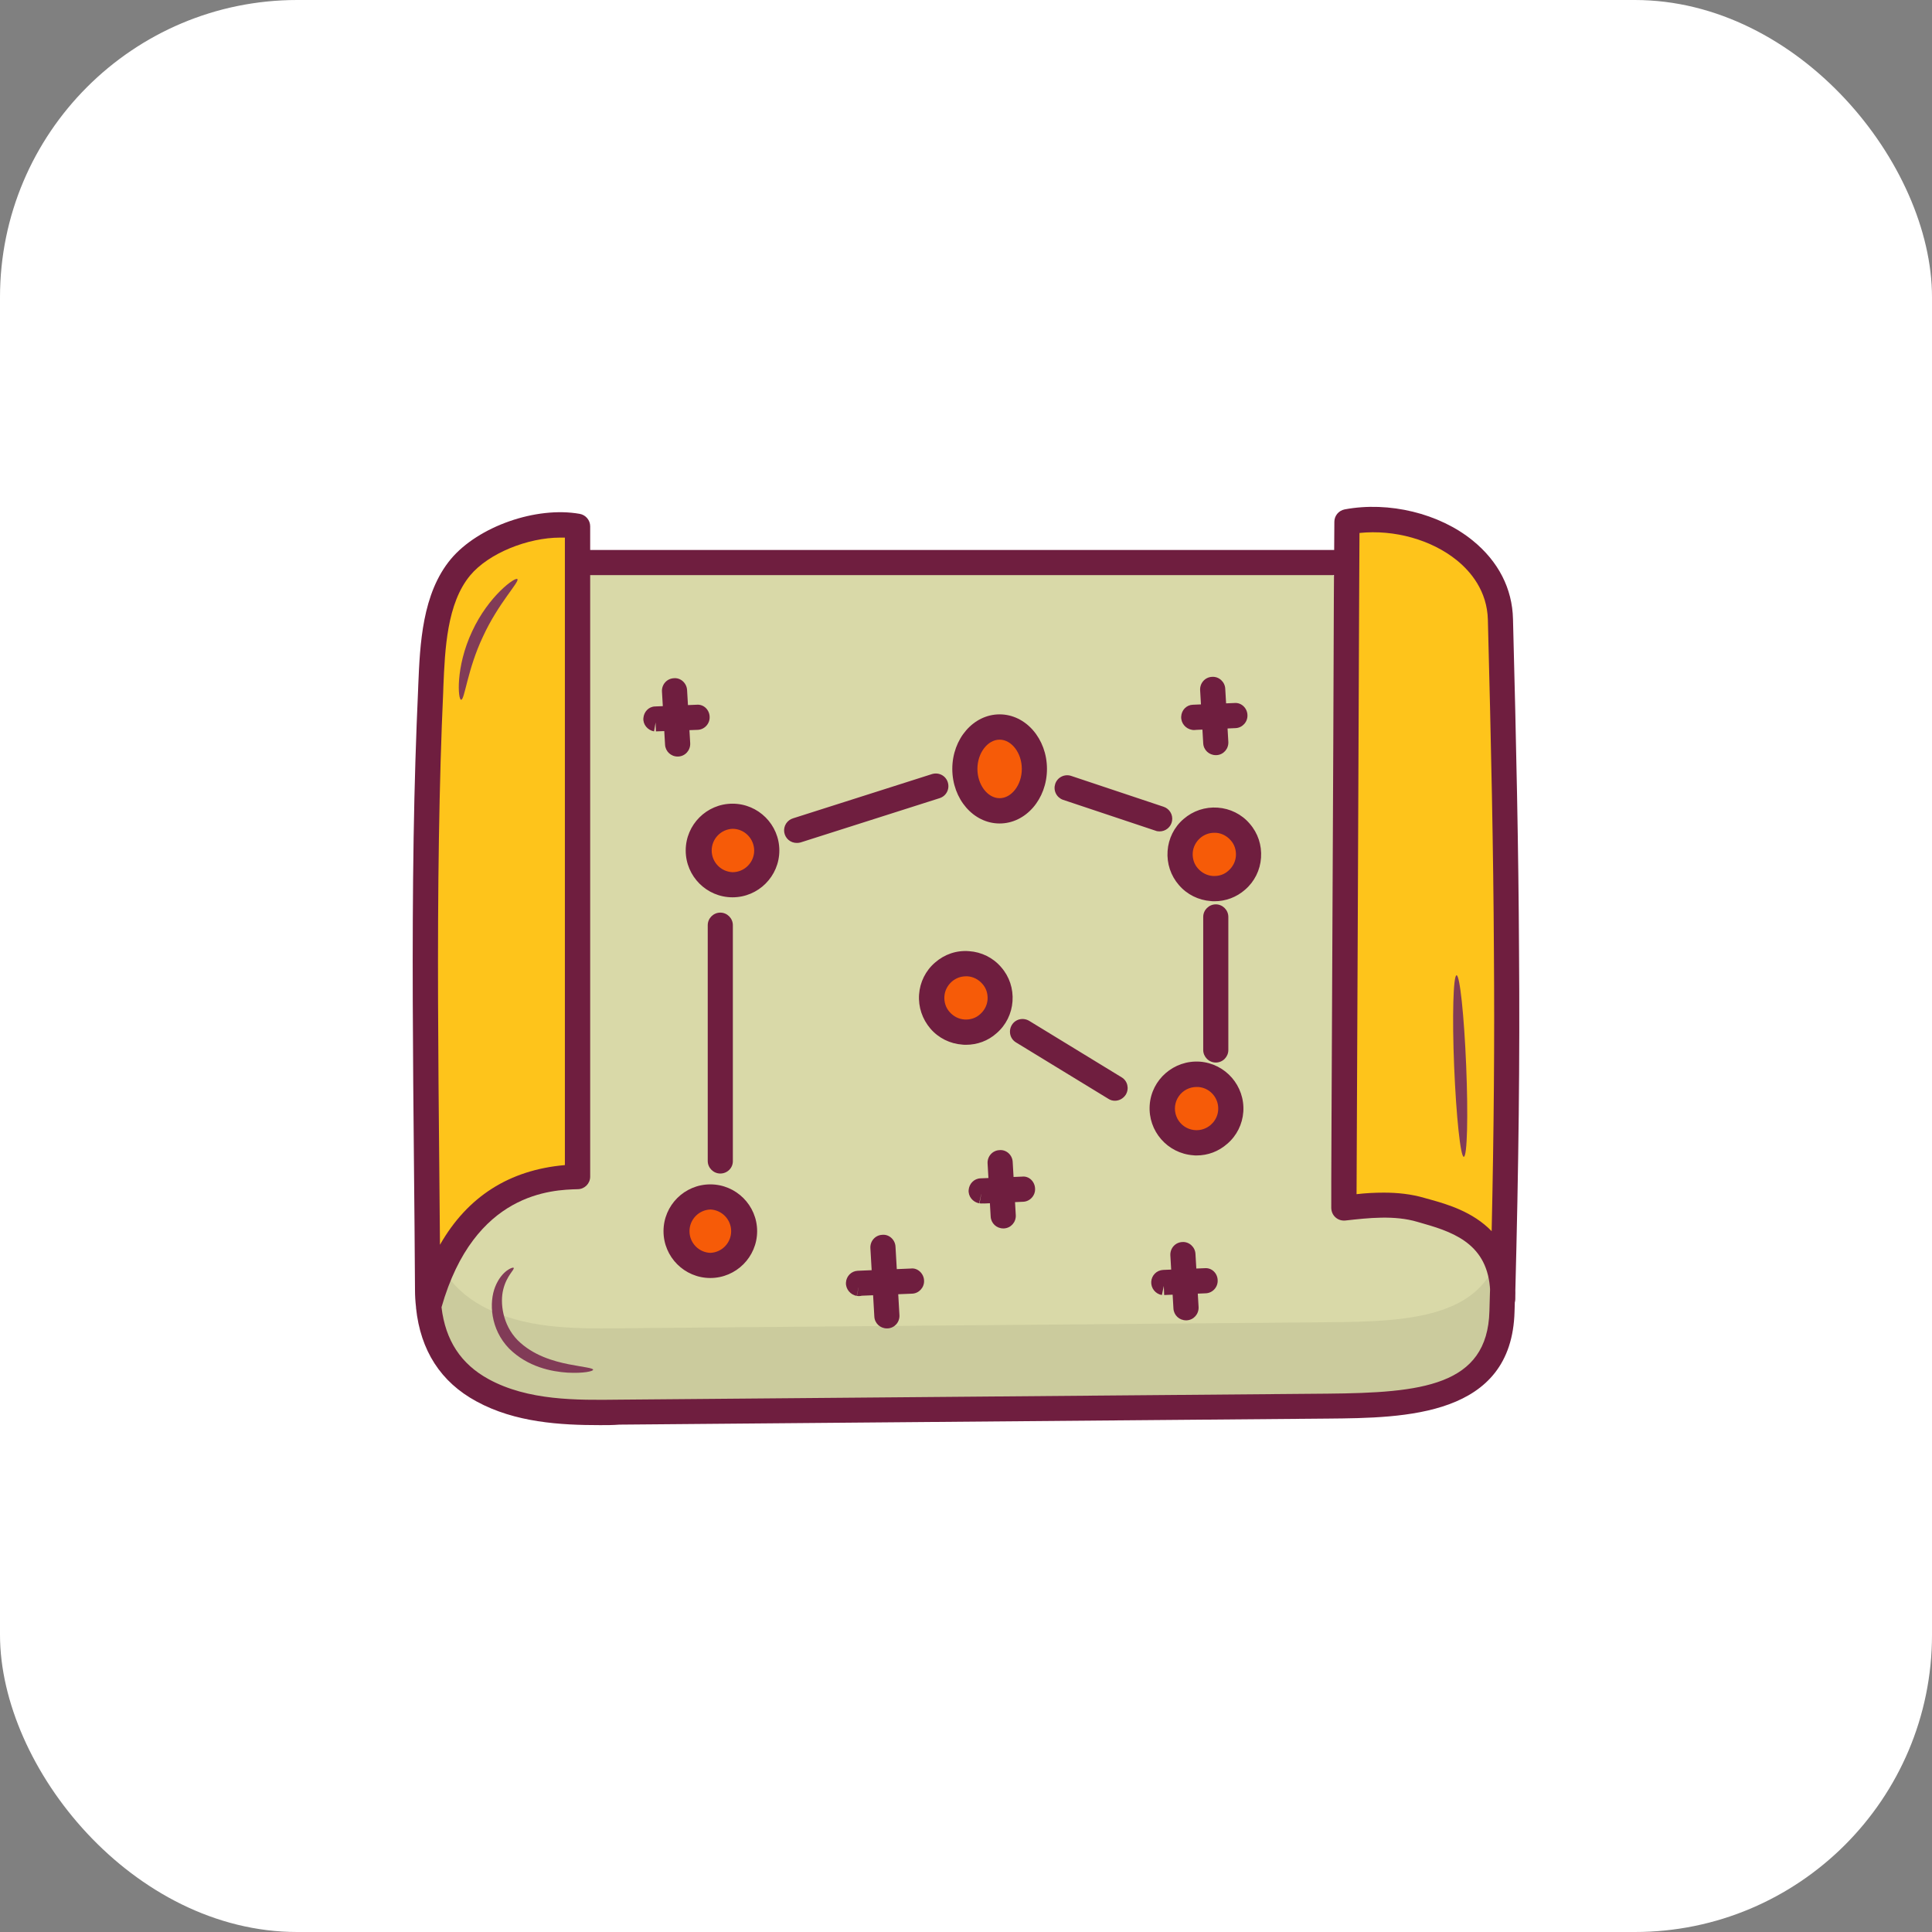 <svg width="65" height="65" viewBox="0 0 65 65" fill="none" xmlns="http://www.w3.org/2000/svg">
<rect x="0" y="0" width="65" height="65" fill="#808080" stroke="none"/>
<rect width="65" height="65" rx="10" fill="white"/>
<path d="M50.55 43.419V43.524L50.533 44.132C50.452 47.2 47.475 47.287 44.661 47.316C36.717 47.386 28.773 47.449 20.829 47.519C19.254 47.536 17.61 47.531 16.232 46.778C15.068 46.147 14.541 45.151 14.414 43.952C14.396 43.773 14.385 43.587 14.385 43.391C14.356 38.324 14.263 33.252 14.338 28.191C15.137 25.661 16.214 23.229 17.633 21.133C18.142 20.375 18.745 19.865 19.428 19.535C21.229 18.626 23.504 18.933 25.681 18.933H40.44C41.546 18.933 43.834 18.493 44.696 19.205C44.905 19.379 45.102 19.645 45.293 19.958C45.889 20.959 46.358 22.477 46.758 23.281C47.464 24.712 48.164 26.153 48.836 27.607C49.473 28.996 50.093 30.409 50.672 31.833C50.701 35.551 50.66 39.065 50.55 43.419Z" fill="#D9D9A8"/>
<path d="M50.556 40.281C50.556 40.385 50.55 40.484 50.55 40.588V40.692L50.533 41.3C50.452 44.369 47.475 44.462 44.661 44.485C36.717 44.554 28.773 44.618 20.829 44.688C19.254 44.705 17.61 44.699 16.232 43.946C15.068 43.315 14.541 42.319 14.414 41.121C14.396 40.941 14.385 40.756 14.385 40.559V40.281H14.362C14.373 41.318 14.379 42.354 14.385 43.391C14.385 43.582 14.396 43.767 14.414 43.952C14.535 45.151 15.062 46.147 16.232 46.778C17.61 47.531 19.26 47.536 20.829 47.519C28.773 47.455 36.717 47.386 44.661 47.316C47.47 47.287 50.452 47.195 50.533 44.126L50.55 43.518V43.414C50.579 42.319 50.602 41.283 50.62 40.275H50.556V40.281Z" fill="black" fill-opacity="0.063"/>
<path d="M50.469 20.681C50.568 24.491 50.654 28.301 50.678 32.117C50.689 33.785 50.683 35.452 50.666 37.126C50.654 38.486 51.077 40.71 50.683 41.96C50.307 43.147 49.624 41.48 49.398 41.254C48.981 40.825 48.344 40.721 47.788 40.547C46.955 40.293 46.063 40.391 45.194 40.484C45.183 39.76 45.298 17.404 45.298 17.404C47.626 16.964 50.411 18.325 50.469 20.681ZM14.576 21.237C14.483 24.955 14.142 28.556 14.147 32.273C14.153 34.19 14.165 36.101 14.182 38.017C14.194 39.499 13.754 41.706 14.524 43.032C15.068 42.157 15.618 41.271 16.377 40.576C17.048 39.963 17.737 39.731 18.588 39.488C19.492 39.227 19.277 38.845 19.295 37.884C19.318 35.921 19.347 33.964 19.37 32.001C19.416 28.081 19.457 24.155 19.434 20.236C19.428 19.442 19.428 18.643 19.422 17.85C17.106 17.404 14.64 18.881 14.576 21.237Z" fill="#FEC41B"/>
<path d="M23.898 42.574C24.535 42.574 25.05 42.058 25.05 41.422C25.05 40.785 24.535 40.27 23.898 40.27C23.262 40.27 22.746 40.785 22.746 41.422C22.746 42.058 23.262 42.574 23.898 42.574Z" fill="#F65B08"/>
<path d="M24.645 29.766C25.281 29.766 25.797 29.25 25.797 28.614C25.797 27.978 25.281 27.462 24.645 27.462C24.009 27.462 23.493 27.978 23.493 28.614C23.493 29.25 24.009 29.766 24.645 29.766Z" fill="#F65B08"/>
<path d="M33.631 27.288C34.277 27.288 34.801 26.655 34.801 25.875C34.801 25.095 34.277 24.462 33.631 24.462C32.985 24.462 32.462 25.095 32.462 25.875C32.462 26.655 32.985 27.288 33.631 27.288Z" fill="#F65B08"/>
<path d="M40.852 29.899C41.488 29.899 42.004 29.384 42.004 28.747C42.004 28.111 41.488 27.595 40.852 27.595C40.215 27.595 39.7 28.111 39.7 28.747C39.7 29.384 40.215 29.899 40.852 29.899Z" fill="#F65B08"/>
<path d="M40.255 38.452C40.892 38.452 41.407 37.936 41.407 37.299C41.407 36.663 40.892 36.147 40.255 36.147C39.619 36.147 39.103 36.663 39.103 37.299C39.103 37.936 39.619 38.452 40.255 38.452Z" fill="#F65B08"/>
<path d="M32.496 34.728C33.133 34.728 33.649 34.213 33.649 33.576C33.649 32.94 33.133 32.424 32.496 32.424C31.86 32.424 31.344 32.94 31.344 33.576C31.344 34.213 31.86 34.728 32.496 34.728Z" fill="#F65B08"/>
<path d="M20.192 47.947C18.86 47.947 17.332 47.861 16.029 47.148C14.831 46.5 14.147 45.44 13.997 44.004V43.981C13.974 43.79 13.962 43.593 13.962 43.391C13.956 41.978 13.939 40.559 13.927 39.146C13.893 35.551 13.858 31.833 13.916 28.186C13.945 26.373 13.997 24.752 14.066 23.218L14.072 23.055C14.13 21.677 14.2 19.969 15.172 18.805C16.093 17.711 18.038 17.028 19.503 17.288C19.706 17.323 19.856 17.503 19.856 17.705V39.586C19.856 39.818 19.671 40.003 19.445 40.009C18.583 40.032 15.96 40.102 14.854 43.981C14.987 45.099 15.508 45.892 16.44 46.401C17.766 47.125 19.393 47.108 20.829 47.09L44.661 46.888C47.811 46.859 50.046 46.639 50.11 44.108L50.127 43.501C50.133 43.269 50.324 43.095 50.562 43.089C50.793 43.095 50.979 43.292 50.973 43.524L50.955 44.126C50.863 47.664 47.279 47.704 44.667 47.727L20.835 47.93C20.627 47.947 20.412 47.947 20.192 47.947ZM18.849 18.087C17.755 18.087 16.44 18.614 15.821 19.356C15.033 20.299 14.97 21.851 14.917 23.096L14.912 23.258C14.842 24.781 14.796 26.396 14.767 28.203C14.709 31.845 14.744 35.556 14.778 39.146C14.784 40.055 14.796 40.97 14.802 41.879C15.728 40.258 17.135 39.361 19.005 39.198V18.087H18.849Z" fill="#6F1E3F"/>
<path d="M50.562 44.108C50.33 44.108 50.139 43.917 50.139 43.686V43.582C50.133 41.943 49.033 41.491 47.91 41.173L47.69 41.109C46.914 40.878 46.039 40.976 45.264 41.063C45.142 41.074 45.026 41.04 44.934 40.959C44.841 40.878 44.795 40.768 44.789 40.646C44.783 40.328 44.806 35.979 44.829 30.942C44.847 26.987 44.87 22.737 44.876 20.114L44.893 17.555C44.893 17.352 45.038 17.178 45.24 17.138C46.728 16.86 48.425 17.271 49.548 18.186C50.411 18.887 50.88 19.801 50.903 20.826C51.013 25.07 51.089 28.591 51.106 31.99C51.135 35.684 51.094 39.152 50.978 43.587V43.686C50.984 43.923 50.793 44.108 50.562 44.108ZM46.561 40.125C47.012 40.125 47.475 40.171 47.927 40.304L48.136 40.362C48.674 40.513 49.548 40.762 50.185 41.422C50.261 37.983 50.284 35.07 50.261 32.001C50.243 28.614 50.168 25.094 50.058 20.855C50.035 19.882 49.479 19.228 49.016 18.852C48.159 18.157 46.908 17.81 45.738 17.931L45.727 20.126L45.681 30.953L45.64 40.177C45.929 40.142 46.242 40.125 46.561 40.125ZM23.898 42.997C23.029 42.997 22.323 42.29 22.323 41.422C22.323 40.553 23.029 39.847 23.898 39.847C24.766 39.847 25.473 40.553 25.473 41.422C25.473 42.29 24.766 42.997 23.898 42.997ZM23.898 40.692C23.709 40.7 23.531 40.78 23.401 40.916C23.27 41.052 23.197 41.233 23.197 41.422C23.197 41.611 23.27 41.792 23.401 41.928C23.531 42.064 23.709 42.144 23.898 42.151C24.086 42.144 24.265 42.064 24.395 41.928C24.526 41.792 24.599 41.611 24.599 41.422C24.599 41.233 24.526 41.052 24.395 40.916C24.265 40.78 24.086 40.7 23.898 40.692ZM24.645 30.189C23.776 30.189 23.07 29.483 23.07 28.614C23.07 27.745 23.776 27.039 24.645 27.039C25.513 27.039 26.22 27.745 26.22 28.614C26.22 29.483 25.513 30.189 24.645 30.189ZM24.645 27.884C24.456 27.892 24.278 27.972 24.148 28.108C24.017 28.244 23.944 28.425 23.944 28.614C23.944 28.803 24.017 28.984 24.148 29.12C24.278 29.256 24.456 29.336 24.645 29.344C25.044 29.344 25.374 29.019 25.374 28.614C25.369 28.209 25.044 27.884 24.645 27.884ZM33.631 27.705C32.751 27.705 32.039 26.883 32.039 25.869C32.039 24.856 32.751 24.034 33.631 24.034C34.511 24.034 35.224 24.856 35.224 25.869C35.224 26.883 34.511 27.705 33.631 27.705ZM33.631 24.885C33.226 24.885 32.884 25.337 32.884 25.869C32.884 26.402 33.226 26.854 33.631 26.854C34.036 26.854 34.378 26.402 34.378 25.869C34.378 25.337 34.036 24.885 33.631 24.885ZM40.857 30.322C40.817 30.322 40.782 30.322 40.742 30.316C40.325 30.287 39.937 30.096 39.664 29.778C39.528 29.622 39.424 29.44 39.358 29.243C39.293 29.046 39.267 28.838 39.282 28.631C39.311 28.215 39.502 27.826 39.821 27.554C39.977 27.418 40.159 27.314 40.356 27.248C40.553 27.183 40.76 27.157 40.967 27.172C41.384 27.201 41.772 27.392 42.044 27.711C42.322 28.029 42.455 28.434 42.426 28.857C42.398 29.274 42.206 29.662 41.888 29.934C41.598 30.189 41.234 30.322 40.857 30.322ZM40.852 28.018C40.678 28.018 40.51 28.081 40.377 28.197C40.232 28.325 40.139 28.504 40.128 28.695C40.116 28.886 40.174 29.077 40.307 29.222C40.435 29.367 40.614 29.459 40.805 29.471C41.002 29.483 41.187 29.425 41.332 29.291C41.477 29.164 41.569 28.985 41.581 28.794C41.593 28.602 41.535 28.411 41.402 28.267C41.274 28.122 41.095 28.029 40.904 28.018C40.886 28.023 40.869 28.018 40.852 28.018ZM40.255 38.874C40.22 38.874 40.18 38.874 40.145 38.868C39.277 38.805 38.622 38.052 38.68 37.183C38.738 36.315 39.497 35.661 40.365 35.718C41.234 35.782 41.888 36.535 41.83 37.404C41.801 37.82 41.61 38.208 41.292 38.48C40.996 38.741 40.637 38.874 40.255 38.874ZM40.255 36.57C40.138 36.57 40.022 36.599 39.918 36.653C39.814 36.708 39.724 36.787 39.658 36.884C39.591 36.98 39.548 37.092 39.534 37.209C39.52 37.325 39.534 37.444 39.576 37.554C39.617 37.664 39.685 37.762 39.772 37.84C39.86 37.918 39.966 37.974 40.08 38.002C40.194 38.031 40.313 38.031 40.427 38.004C40.541 37.976 40.647 37.921 40.736 37.843C40.844 37.749 40.923 37.624 40.961 37.486C40.998 37.347 40.994 37.2 40.948 37.063C40.902 36.927 40.817 36.807 40.703 36.719C40.589 36.631 40.451 36.579 40.307 36.57C40.29 36.575 40.273 36.57 40.255 36.57ZM32.496 35.151C32.462 35.151 32.421 35.151 32.38 35.145C31.964 35.116 31.576 34.925 31.303 34.607C31.031 34.288 30.892 33.883 30.921 33.46C30.95 33.044 31.141 32.656 31.46 32.383C31.778 32.105 32.184 31.966 32.606 32.001C33.023 32.03 33.411 32.221 33.683 32.54C33.961 32.858 34.094 33.264 34.065 33.686C34.036 34.103 33.845 34.491 33.527 34.763C33.243 35.018 32.879 35.151 32.496 35.151ZM32.496 32.847C32.323 32.847 32.155 32.91 32.022 33.026C31.877 33.154 31.784 33.333 31.773 33.524C31.761 33.715 31.819 33.906 31.952 34.051C32.079 34.196 32.259 34.288 32.45 34.3C32.641 34.312 32.832 34.254 32.977 34.12C33.122 33.993 33.214 33.814 33.226 33.623C33.237 33.431 33.18 33.24 33.046 33.096C32.919 32.951 32.739 32.858 32.548 32.847H32.496ZM24.234 39.482C24.002 39.482 23.811 39.291 23.811 39.059V31.127C23.811 30.895 24.002 30.704 24.234 30.704C24.465 30.704 24.656 30.895 24.656 31.127V39.059C24.662 39.291 24.471 39.482 24.234 39.482ZM26.81 28.359C26.708 28.361 26.609 28.326 26.53 28.26C26.452 28.194 26.401 28.102 26.385 28.001C26.369 27.9 26.391 27.797 26.446 27.71C26.501 27.624 26.585 27.56 26.683 27.531L31.356 26.043C31.581 25.974 31.819 26.095 31.888 26.321C31.958 26.547 31.836 26.784 31.61 26.854L26.938 28.342C26.896 28.354 26.853 28.36 26.81 28.359ZM39.01 27.971C38.964 27.971 38.918 27.965 38.877 27.948L35.756 26.906C35.653 26.867 35.568 26.79 35.521 26.69C35.473 26.59 35.467 26.476 35.502 26.372C35.537 26.267 35.612 26.18 35.71 26.13C35.809 26.079 35.923 26.069 36.028 26.101L39.149 27.143C39.245 27.175 39.327 27.241 39.379 27.328C39.431 27.414 39.45 27.517 39.433 27.617C39.417 27.716 39.365 27.807 39.287 27.872C39.21 27.937 39.111 27.972 39.01 27.971ZM40.904 35.748C40.672 35.748 40.481 35.556 40.481 35.325V30.849C40.481 30.617 40.672 30.426 40.904 30.426C41.135 30.426 41.326 30.617 41.326 30.849V35.325C41.326 35.556 41.141 35.748 40.904 35.748ZM37.511 37.033C37.432 37.034 37.356 37.012 37.291 36.969L34.181 35.07C33.979 34.948 33.921 34.688 34.042 34.485C34.164 34.283 34.424 34.225 34.627 34.346L37.736 36.245C37.939 36.367 37.997 36.628 37.875 36.83C37.788 36.963 37.65 37.033 37.511 37.033ZM28.906 43.605C28.883 43.605 28.854 43.605 28.831 43.599L28.883 43.327V43.315L28.825 43.599C28.611 43.564 28.449 43.367 28.461 43.153C28.472 42.939 28.64 42.765 28.854 42.754L30.649 42.678C30.875 42.649 31.084 42.852 31.089 43.084C31.101 43.315 30.916 43.518 30.684 43.524L28.993 43.593C28.97 43.599 28.941 43.605 28.906 43.605Z" fill="#6F1E3F"/>
<path d="M29.839 44.693C29.613 44.693 29.427 44.52 29.416 44.294L29.283 41.989C29.271 41.758 29.445 41.555 29.682 41.544C29.914 41.52 30.117 41.711 30.128 41.943L30.261 44.248C30.273 44.479 30.099 44.682 29.862 44.693H29.839ZM33.029 40.49C33.006 40.49 32.977 40.49 32.954 40.484L33.012 40.183V40.171L32.942 40.484C32.728 40.443 32.572 40.252 32.589 40.038C32.606 39.824 32.774 39.65 32.989 39.644L34.384 39.586C34.627 39.557 34.818 39.76 34.824 39.992C34.836 40.223 34.65 40.426 34.419 40.432L33.116 40.49C33.087 40.484 33.058 40.49 33.029 40.49Z" fill="#6F1E3F"/>
<path d="M33.753 41.329C33.527 41.329 33.342 41.156 33.33 40.93L33.226 39.141C33.214 38.909 33.388 38.706 33.625 38.695C33.857 38.672 34.06 38.857 34.071 39.094L34.175 40.883C34.187 41.115 34.013 41.318 33.776 41.329H33.753ZM39.167 43.57L39.155 43.269V43.263L39.091 43.57C38.987 43.553 38.893 43.498 38.827 43.416C38.76 43.334 38.727 43.23 38.732 43.124C38.744 42.91 38.912 42.736 39.132 42.725L40.527 42.667C40.77 42.644 40.962 42.84 40.967 43.072C40.979 43.304 40.794 43.506 40.562 43.512L39.167 43.57Z" fill="#6F1E3F"/>
<path d="M39.902 44.421C39.676 44.421 39.491 44.248 39.479 44.022L39.375 42.233C39.364 42.001 39.537 41.798 39.775 41.787C40.006 41.769 40.209 41.955 40.22 42.186L40.325 43.975C40.336 44.207 40.163 44.41 39.925 44.421H39.902ZM40.18 24.561C40.157 24.561 40.128 24.561 40.105 24.555C39.89 24.52 39.728 24.329 39.74 24.109C39.751 23.889 39.919 23.716 40.134 23.71L41.529 23.652C41.766 23.629 41.963 23.826 41.969 24.057C41.981 24.289 41.795 24.491 41.564 24.497L40.261 24.555C40.238 24.555 40.209 24.561 40.18 24.561Z" fill="#6F1E3F"/>
<path d="M40.904 25.406C40.678 25.406 40.492 25.233 40.481 25.007L40.377 23.218C40.365 22.986 40.539 22.783 40.776 22.772C41.008 22.754 41.211 22.94 41.222 23.171L41.326 24.96C41.338 25.192 41.164 25.395 40.927 25.406H40.904ZM22.068 24.607L22.057 24.306L22.005 24.607C21.79 24.567 21.628 24.376 21.646 24.161C21.663 23.947 21.825 23.773 22.039 23.768L23.435 23.71C23.678 23.687 23.869 23.884 23.875 24.115C23.886 24.347 23.701 24.549 23.47 24.555L22.068 24.607Z" fill="#6F1E3F"/>
<path d="M22.798 25.453C22.572 25.453 22.387 25.279 22.375 25.053L22.271 23.264C22.259 23.032 22.433 22.83 22.671 22.818C22.902 22.795 23.105 22.986 23.116 23.218L23.221 25.007C23.232 25.238 23.058 25.441 22.821 25.453H22.798ZM45.119 19.35H19.631C19.399 19.35 19.208 19.159 19.208 18.927C19.208 18.695 19.399 18.504 19.631 18.504H45.119C45.351 18.504 45.542 18.695 45.542 18.927C45.542 19.165 45.356 19.35 45.119 19.35Z" fill="#6F1E3F"/>
<path d="M49.247 38.92C49.137 38.92 48.992 37.554 48.923 35.875C48.853 34.19 48.894 32.818 49.004 32.812C49.114 32.806 49.259 34.167 49.328 35.858C49.398 37.548 49.363 38.92 49.247 38.92ZM17.407 19.483C17.488 19.57 16.764 20.294 16.249 21.417C15.722 22.529 15.635 23.548 15.514 23.542C15.409 23.553 15.317 22.448 15.884 21.243C16.44 20.039 17.349 19.396 17.407 19.483ZM19.955 46.083C19.955 46.135 19.631 46.21 19.092 46.181C18.565 46.147 17.76 45.996 17.129 45.371C16.492 44.716 16.452 43.813 16.66 43.292C16.88 42.742 17.268 42.615 17.28 42.655C17.326 42.707 17.048 42.91 16.932 43.379C16.817 43.831 16.909 44.572 17.413 45.087C17.934 45.608 18.635 45.799 19.127 45.898C19.631 45.996 19.955 46.025 19.955 46.083Z" fill="#813B57"/>
</svg>
